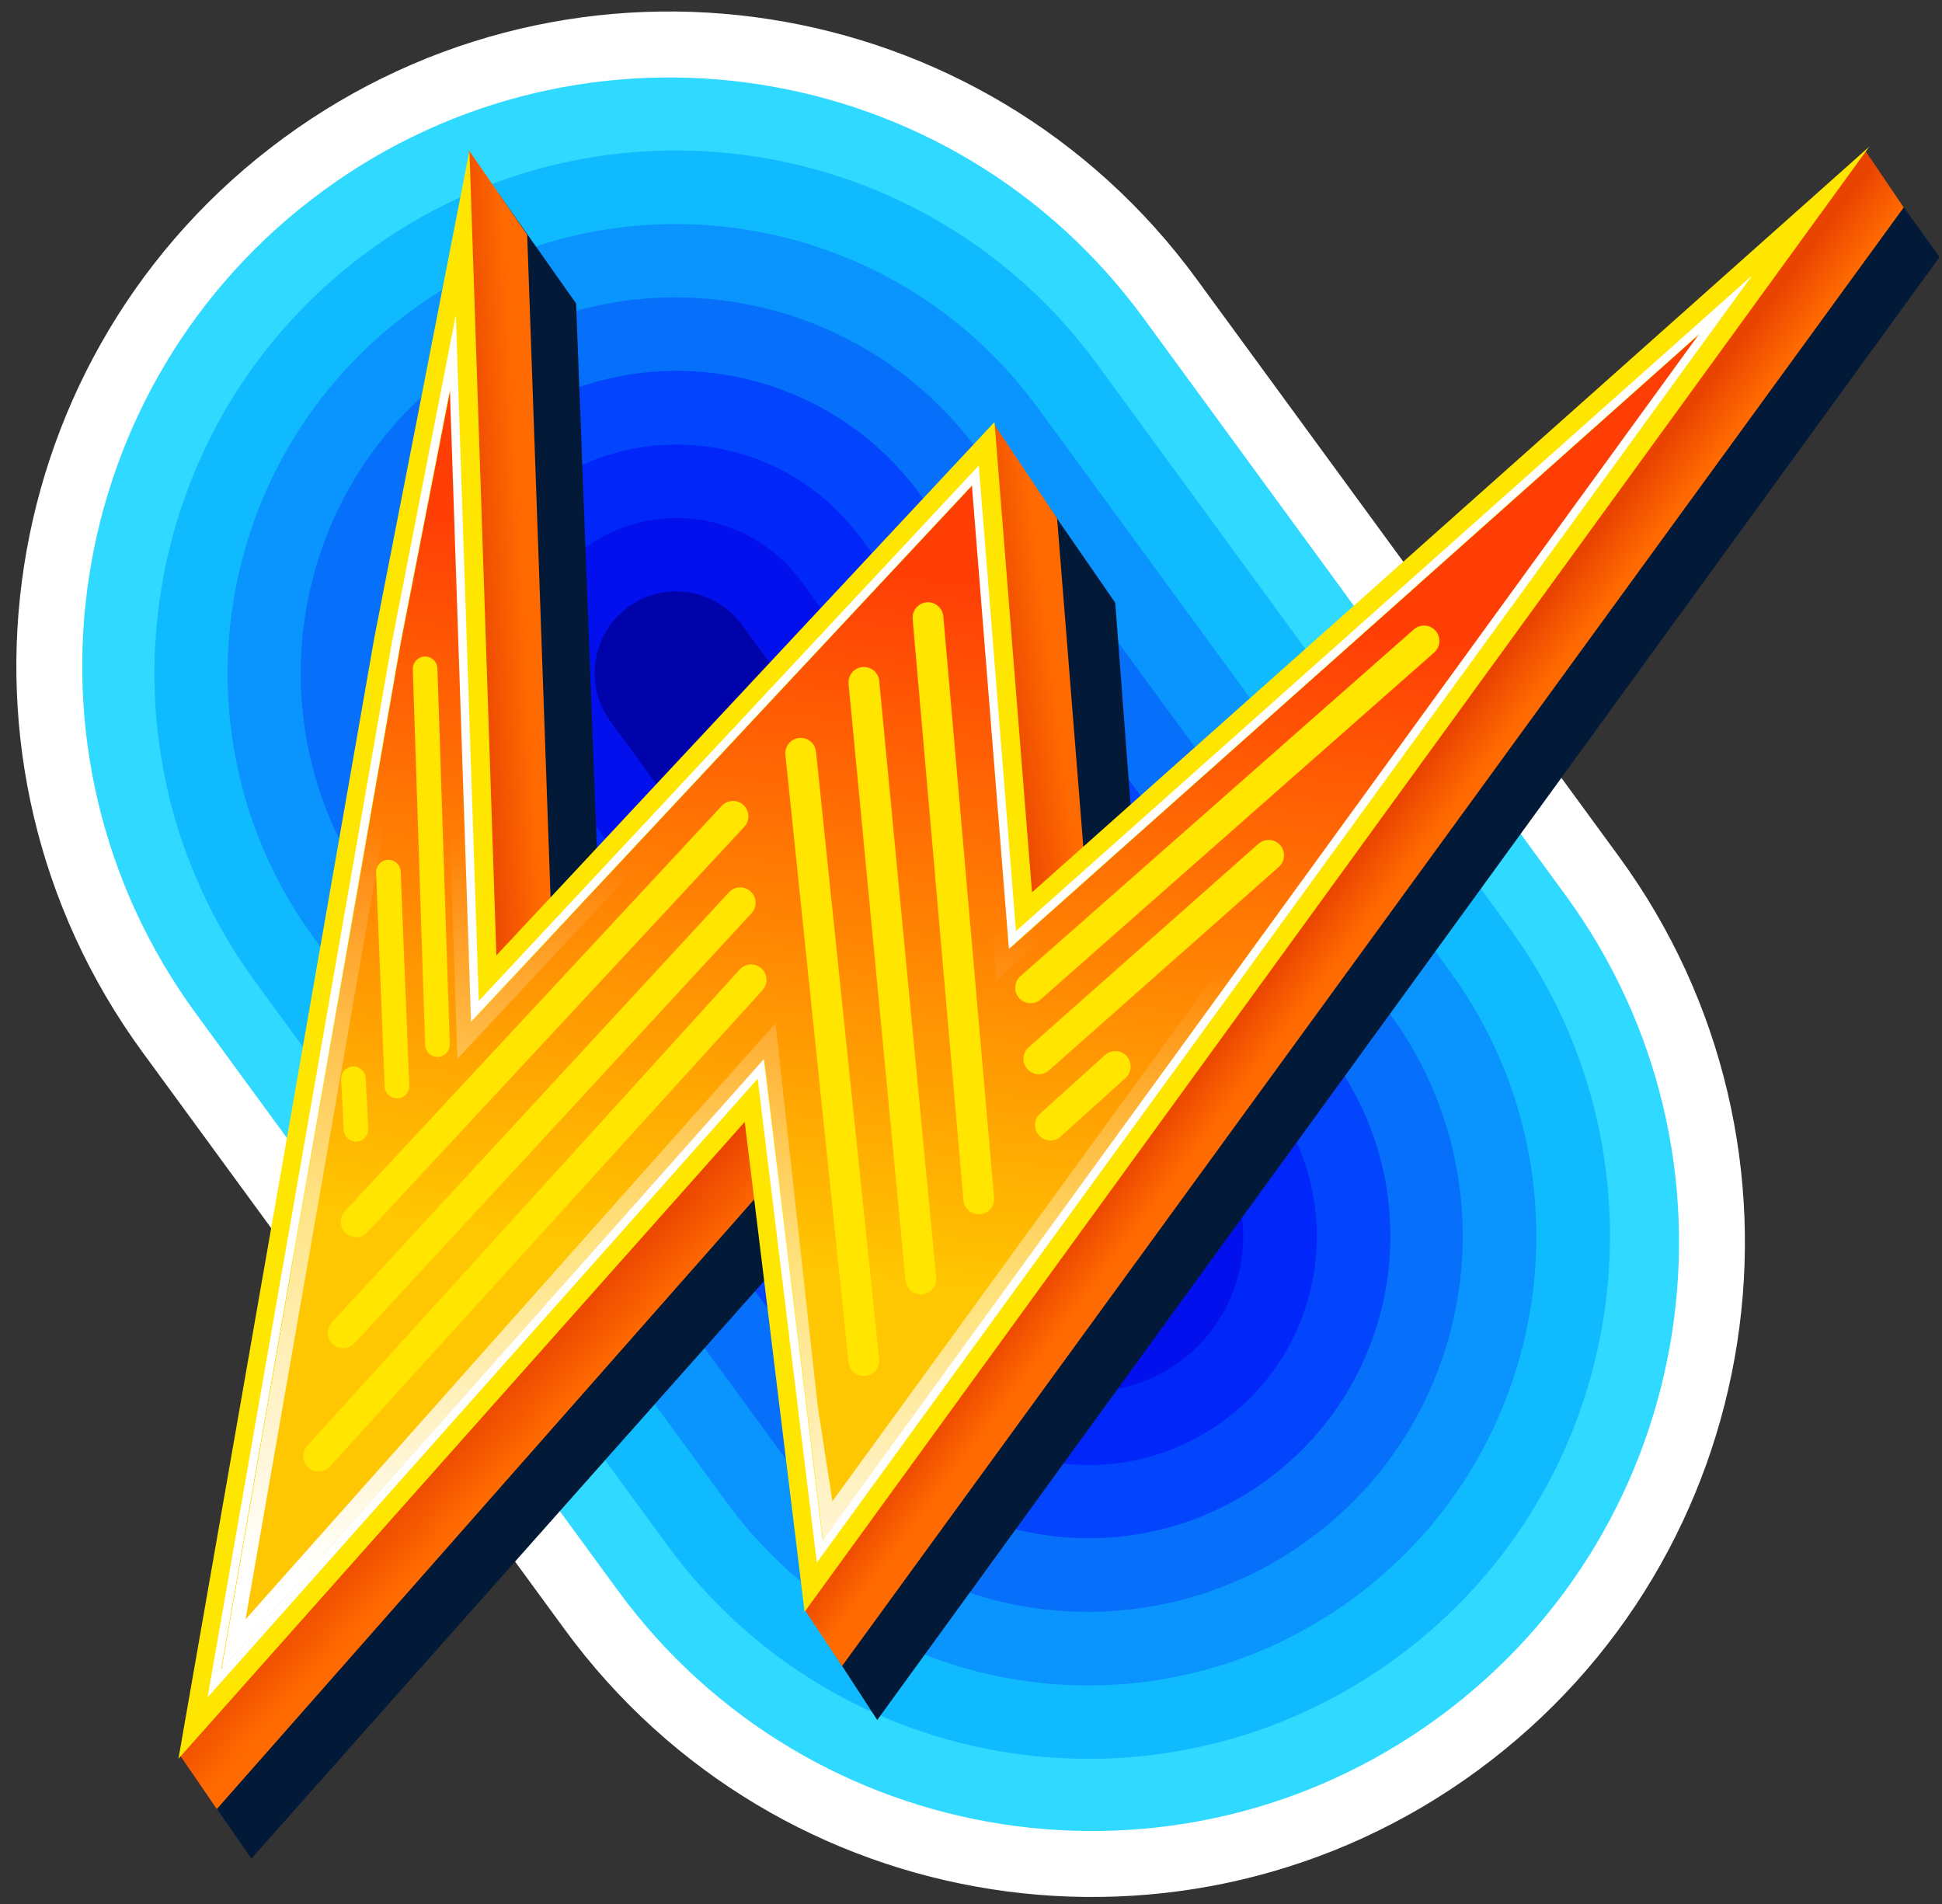 <svg width="103" height="101" viewBox="0 0 103 101" fill="none" xmlns="http://www.w3.org/2000/svg">
<rect x="0" y="0" width="103" height="101" fill="#333333" stroke="none"/>
<path d="M84.135 46.183C94.824 60.799 91.658 81.325 77.064 92.029C62.469 102.734 41.973 99.564 31.283 84.948L9.437 55.078C-1.252 40.463 1.914 19.936 16.509 9.232C31.103 -1.473 51.599 1.697 62.289 16.313L84.135 46.183Z" fill="#2FD9FF"/>
<path d="M80.04 49.191C89.072 61.539 86.397 78.882 74.066 87.926C61.736 96.97 44.418 94.291 35.387 81.943L13.541 52.073C4.51 39.724 7.185 22.382 19.515 13.338C31.846 4.294 49.163 6.972 58.194 19.321L80.04 49.191Z" fill="#10BAFF"/>
<path d="M76.888 51.498C84.649 62.11 82.35 77.014 71.754 84.786C61.157 92.559 46.275 90.257 38.514 79.645L16.668 49.775C8.907 39.163 11.205 24.259 21.802 16.487C32.398 8.715 47.281 11.016 55.042 21.628L76.888 51.498Z" fill="#0A94FE"/>
<path d="M73.735 53.794C80.226 62.67 78.304 75.135 69.441 81.635C60.578 88.136 48.132 86.21 41.64 77.335L19.794 47.465C13.303 38.59 15.226 26.125 24.088 19.624C32.951 13.124 45.398 15.049 51.889 23.924L73.735 53.794Z" fill="#0670FA"/>
<path d="M70.652 56.094C75.874 63.233 74.327 73.259 67.199 78.488C60.07 83.716 50.058 82.168 44.837 75.029L22.991 45.159C17.77 38.02 19.317 27.994 26.445 22.765C33.574 17.537 43.585 19.085 48.806 26.224L70.652 56.094Z" fill="#0245FD"/>
<path d="M67.504 58.41C71.455 63.812 70.284 71.399 64.89 75.356C59.495 79.313 51.919 78.141 47.968 72.739L26.122 42.869C22.171 37.466 23.341 29.879 28.735 25.922C34.13 21.965 41.706 23.137 45.658 28.54L67.504 58.41Z" fill="#0126F9"/>
<path d="M64.351 60.709C67.032 64.375 66.238 69.524 62.577 72.209C58.916 74.894 53.775 74.099 51.094 70.433L29.248 40.563C26.567 36.897 27.361 31.748 31.022 29.063C34.683 26.378 39.824 27.173 42.505 30.839L64.351 60.709Z" fill="#0110EC"/>
<path d="M61.198 63.009C62.609 64.939 62.191 67.648 60.264 69.061C58.338 70.475 55.632 70.056 54.221 68.127L32.375 38.257C30.964 36.327 31.382 33.617 33.308 32.204C35.235 30.791 37.941 31.21 39.352 33.139L61.198 63.009Z" fill="#0003AA"/>
<path fill-rule="evenodd" clip-rule="evenodd" d="M78.37 93.902C93.808 82.579 97.156 60.866 85.849 45.406L63.47 14.807C52.163 -0.653 30.483 -4.006 15.045 7.317C-0.393 18.64 -3.742 40.352 7.565 55.813L29.944 86.411C41.251 101.872 62.932 105.225 78.37 93.902ZM32.763 84.344L10.384 53.745C0.217 39.844 3.228 20.321 17.109 10.14C30.99 -0.042 50.485 2.974 60.652 16.875L83.031 47.474C93.197 61.375 90.186 80.898 76.305 91.079C62.424 101.261 42.929 98.245 32.763 84.344Z" fill="white"/>
<path d="M46.527 91.222L102.869 13.634L99.683 9.191L60.683 52.165L59.151 31.971L54.351 25.024L31.968 53.135L30.556 16.098L26.402 10.201L10.391 94.331L13.335 98.572L49.834 57.456L43.744 86.94L46.527 91.222Z" fill="#031938"/>
<path d="M44.659 88.363L100.971 11L98.93 8.008L54.024 62.766L47.625 71.493L42.707 85.416L44.659 88.363Z" fill="#FF6B00"/>
<path d="M44.659 88.363L100.971 11L98.93 8.008L54.024 62.766L47.625 71.493L42.707 85.416L44.659 88.363Z" fill="url(#paint0_linear_4642_3253)"/>
<path d="M58.029 52.075L56.067 27.495L52.707 22.477L50.895 29.409L52.707 53.934L58.029 52.075Z" fill="#FF6B00"/>
<path d="M58.029 52.075L56.067 27.495L52.707 22.477L50.895 29.409L52.707 53.934L58.029 52.075Z" fill="url(#paint1_linear_4642_3253)"/>
<path d="M27.961 12.448L24.875 7.984L23.129 54.351L29.495 55.95L27.961 12.448Z" fill="#FF6B00"/>
<path d="M27.961 12.448L24.875 7.984L23.129 54.351L29.495 55.95L27.961 12.448Z" fill="url(#paint2_linear_4642_3253)"/>
<path d="M11.498 95.947L45.011 57.926L41.815 52.074L31.61 61.374L18.63 75.026L9.547 93.089L11.498 95.947Z" fill="#FF6B00"/>
<path d="M11.498 95.947L45.011 57.926L41.815 52.074L31.61 61.374L18.63 75.026L9.547 93.089L11.498 95.947Z" fill="url(#paint3_linear_4642_3253)"/>
<path d="M43.648 81.686L90.145 17.699L53.527 50.313L51.566 25.733L25 54.18L23.878 20.651L21.252 34.097L11.738 88.543L40.528 56.165L42.565 74.638L43.648 81.686Z" fill="url(#paint4_linear_4642_3253)"/>
<path fill-rule="evenodd" clip-rule="evenodd" d="M90.145 17.699L43.648 81.686L42.565 74.638L40.528 56.165L11.738 88.543L21.252 34.097L23.878 20.651L25 54.18L51.566 25.733L53.527 50.313L90.145 17.699ZM50.907 27.622L52.852 51.995L85.089 23.284L44.148 79.625L43.365 74.532L41.131 54.271L13.022 85.885L22.045 34.244L23.309 27.774L24.259 56.157L50.907 27.622Z" fill="url(#paint5_linear_4642_3253)"/>
<path fill-rule="evenodd" clip-rule="evenodd" d="M99.144 7.777L54.736 47.328L52.746 22.383L26.327 50.672L24.899 7.996L19.85 33.842L9.465 93.277L39.499 59.499L42.675 85.485L99.144 7.777ZM40.537 56.171L11.747 88.55L21.261 34.103L23.887 20.658L25.009 54.187L51.574 25.74L53.536 50.319L90.154 17.706L43.657 81.692L40.537 56.171Z" fill="#FFE600"/>
<path fill-rule="evenodd" clip-rule="evenodd" d="M92.937 14.602L53.885 49.383L51.914 24.689L25.395 53.087L24.177 16.699L20.794 34.02L11.008 90.026L40.187 57.21L43.324 82.876L92.937 14.602ZM40.511 56.17L11.721 88.549L21.235 34.102L23.861 20.656L24.983 54.185L51.548 25.738L53.51 50.318L90.128 17.704L43.631 81.691L40.511 56.17Z" fill="white"/>
<path d="M49.147 31.945C49.596 31.905 49.992 32.238 50.032 32.688L52.725 63.508C52.765 63.958 52.433 64.355 51.983 64.394C51.534 64.433 51.138 64.101 51.099 63.651L48.405 32.83C48.366 32.38 48.698 31.984 49.147 31.945Z" fill="#FFE500"/>
<path d="M46.633 36.114C46.59 35.664 46.191 35.334 45.742 35.377C45.294 35.42 44.965 35.82 45.007 36.269L48.028 67.907C48.071 68.357 48.469 68.686 48.918 68.643C49.367 68.6 49.696 68.201 49.653 67.752L46.633 36.114Z" fill="#FFE500"/>
<path d="M43.28 39.867C43.233 39.418 42.832 39.092 42.383 39.139C41.935 39.185 41.609 39.587 41.656 40.036L45.003 72.247C45.05 72.696 45.451 73.022 45.899 72.975C46.348 72.929 46.673 72.527 46.627 72.078L43.28 39.867Z" fill="#FFE500"/>
<path d="M40.442 52.516C40.745 52.182 40.72 51.665 40.387 51.361C40.053 51.058 39.537 51.082 39.234 51.416L16.294 76.677C15.991 77.011 16.016 77.529 16.349 77.832C16.683 78.136 17.199 78.112 17.502 77.778L40.442 52.516Z" fill="#FFE500"/>
<path d="M39.814 47.281C40.145 47.587 40.165 48.105 39.859 48.436L18.798 71.245C18.491 71.576 17.975 71.596 17.644 71.29C17.313 70.983 17.293 70.466 17.599 70.135L38.661 47.326C38.967 46.994 39.483 46.974 39.814 47.281Z" fill="#FFE500"/>
<path d="M39.475 43.853C39.782 43.523 39.763 43.005 39.433 42.698C39.103 42.39 38.587 42.409 38.28 42.739L18.293 64.24C17.986 64.57 18.004 65.088 18.334 65.395C18.664 65.703 19.181 65.685 19.488 65.354L39.475 43.853Z" fill="#FFE500"/>
<path d="M22.527 34.82C22.887 34.808 23.189 35.091 23.201 35.452L23.854 55.383C23.866 55.744 23.583 56.046 23.222 56.058C22.862 56.07 22.56 55.787 22.548 55.426L21.895 35.495C21.884 35.134 22.166 34.832 22.527 34.82Z" fill="#FFE500"/>
<path d="M21.252 46.229C21.238 45.868 20.934 45.587 20.573 45.602C20.213 45.616 19.933 45.921 19.947 46.282L20.402 57.628C20.417 57.989 20.721 58.27 21.081 58.255C21.442 58.241 21.722 57.937 21.707 57.576L21.252 46.229Z" fill="#FFE500"/>
<path d="M18.711 56.561C19.071 56.543 19.378 56.82 19.396 57.181L19.532 59.862C19.55 60.223 19.273 60.53 18.913 60.548C18.552 60.567 18.246 60.289 18.227 59.928L18.092 57.247C18.073 56.887 18.351 56.579 18.711 56.561Z" fill="#FFE500"/>
<path d="M76.067 34.607C76.405 34.309 76.438 33.792 76.14 33.453C75.842 33.115 75.326 33.082 74.988 33.38L54.121 51.774C53.783 52.072 53.75 52.589 54.048 52.928C54.346 53.267 54.862 53.3 55.2 53.002L76.067 34.607Z" fill="#FFE500"/>
<path d="M67.898 44.823C68.197 45.161 68.165 45.678 67.828 45.977L55.64 56.767C55.303 57.067 54.787 57.035 54.488 56.697C54.189 56.358 54.221 55.842 54.559 55.543L66.746 44.752C67.084 44.453 67.6 44.484 67.898 44.823Z" fill="#FFE500"/>
<path d="M59.698 57.172C60.033 56.87 60.059 56.353 59.758 56.017C59.456 55.682 58.94 55.655 58.605 55.958L55.164 59.064C54.829 59.366 54.803 59.883 55.105 60.218C55.406 60.554 55.923 60.581 56.257 60.278L59.698 57.172Z" fill="#FFE500"/>
<defs>
<linearGradient id="paint0_linear_4642_3253" x1="44.228" y1="82.06" x2="46.516" y2="83.773" gradientUnits="userSpaceOnUse">
<stop stop-color="#E94201"/>
<stop offset="1" stop-color="#E94201" stop-opacity="0"/>
</linearGradient>
<linearGradient id="paint1_linear_4642_3253" x1="53.262" y1="41.017" x2="56.528" y2="40.61" gradientUnits="userSpaceOnUse">
<stop stop-color="#E94201"/>
<stop offset="1" stop-color="#E94201" stop-opacity="0"/>
</linearGradient>
<linearGradient id="paint2_linear_4642_3253" x1="25.089" y1="38.164" x2="28.192" y2="38.001" gradientUnits="userSpaceOnUse">
<stop stop-color="#E94201"/>
<stop offset="1" stop-color="#E94201" stop-opacity="0"/>
</linearGradient>
<linearGradient id="paint3_linear_4642_3253" x1="8.589" y1="91.949" x2="11.413" y2="94.614" gradientUnits="userSpaceOnUse">
<stop stop-color="#E94201"/>
<stop offset="1" stop-color="#E94201" stop-opacity="0"/>
</linearGradient>
<linearGradient id="paint4_linear_4642_3253" x1="22.9" y1="27.259" x2="18.172" y2="65.188" gradientUnits="userSpaceOnUse">
<stop stop-color="#FF3E05"/>
<stop offset="0.981" stop-color="#FFC701"/>
</linearGradient>
<linearGradient id="paint5_linear_4642_3253" x1="41.218" y1="87.821" x2="48.113" y2="48.271" gradientUnits="userSpaceOnUse">
<stop stop-color="white"/>
<stop offset="1" stop-color="white" stop-opacity="0"/>
</linearGradient>
</defs>
</svg>
